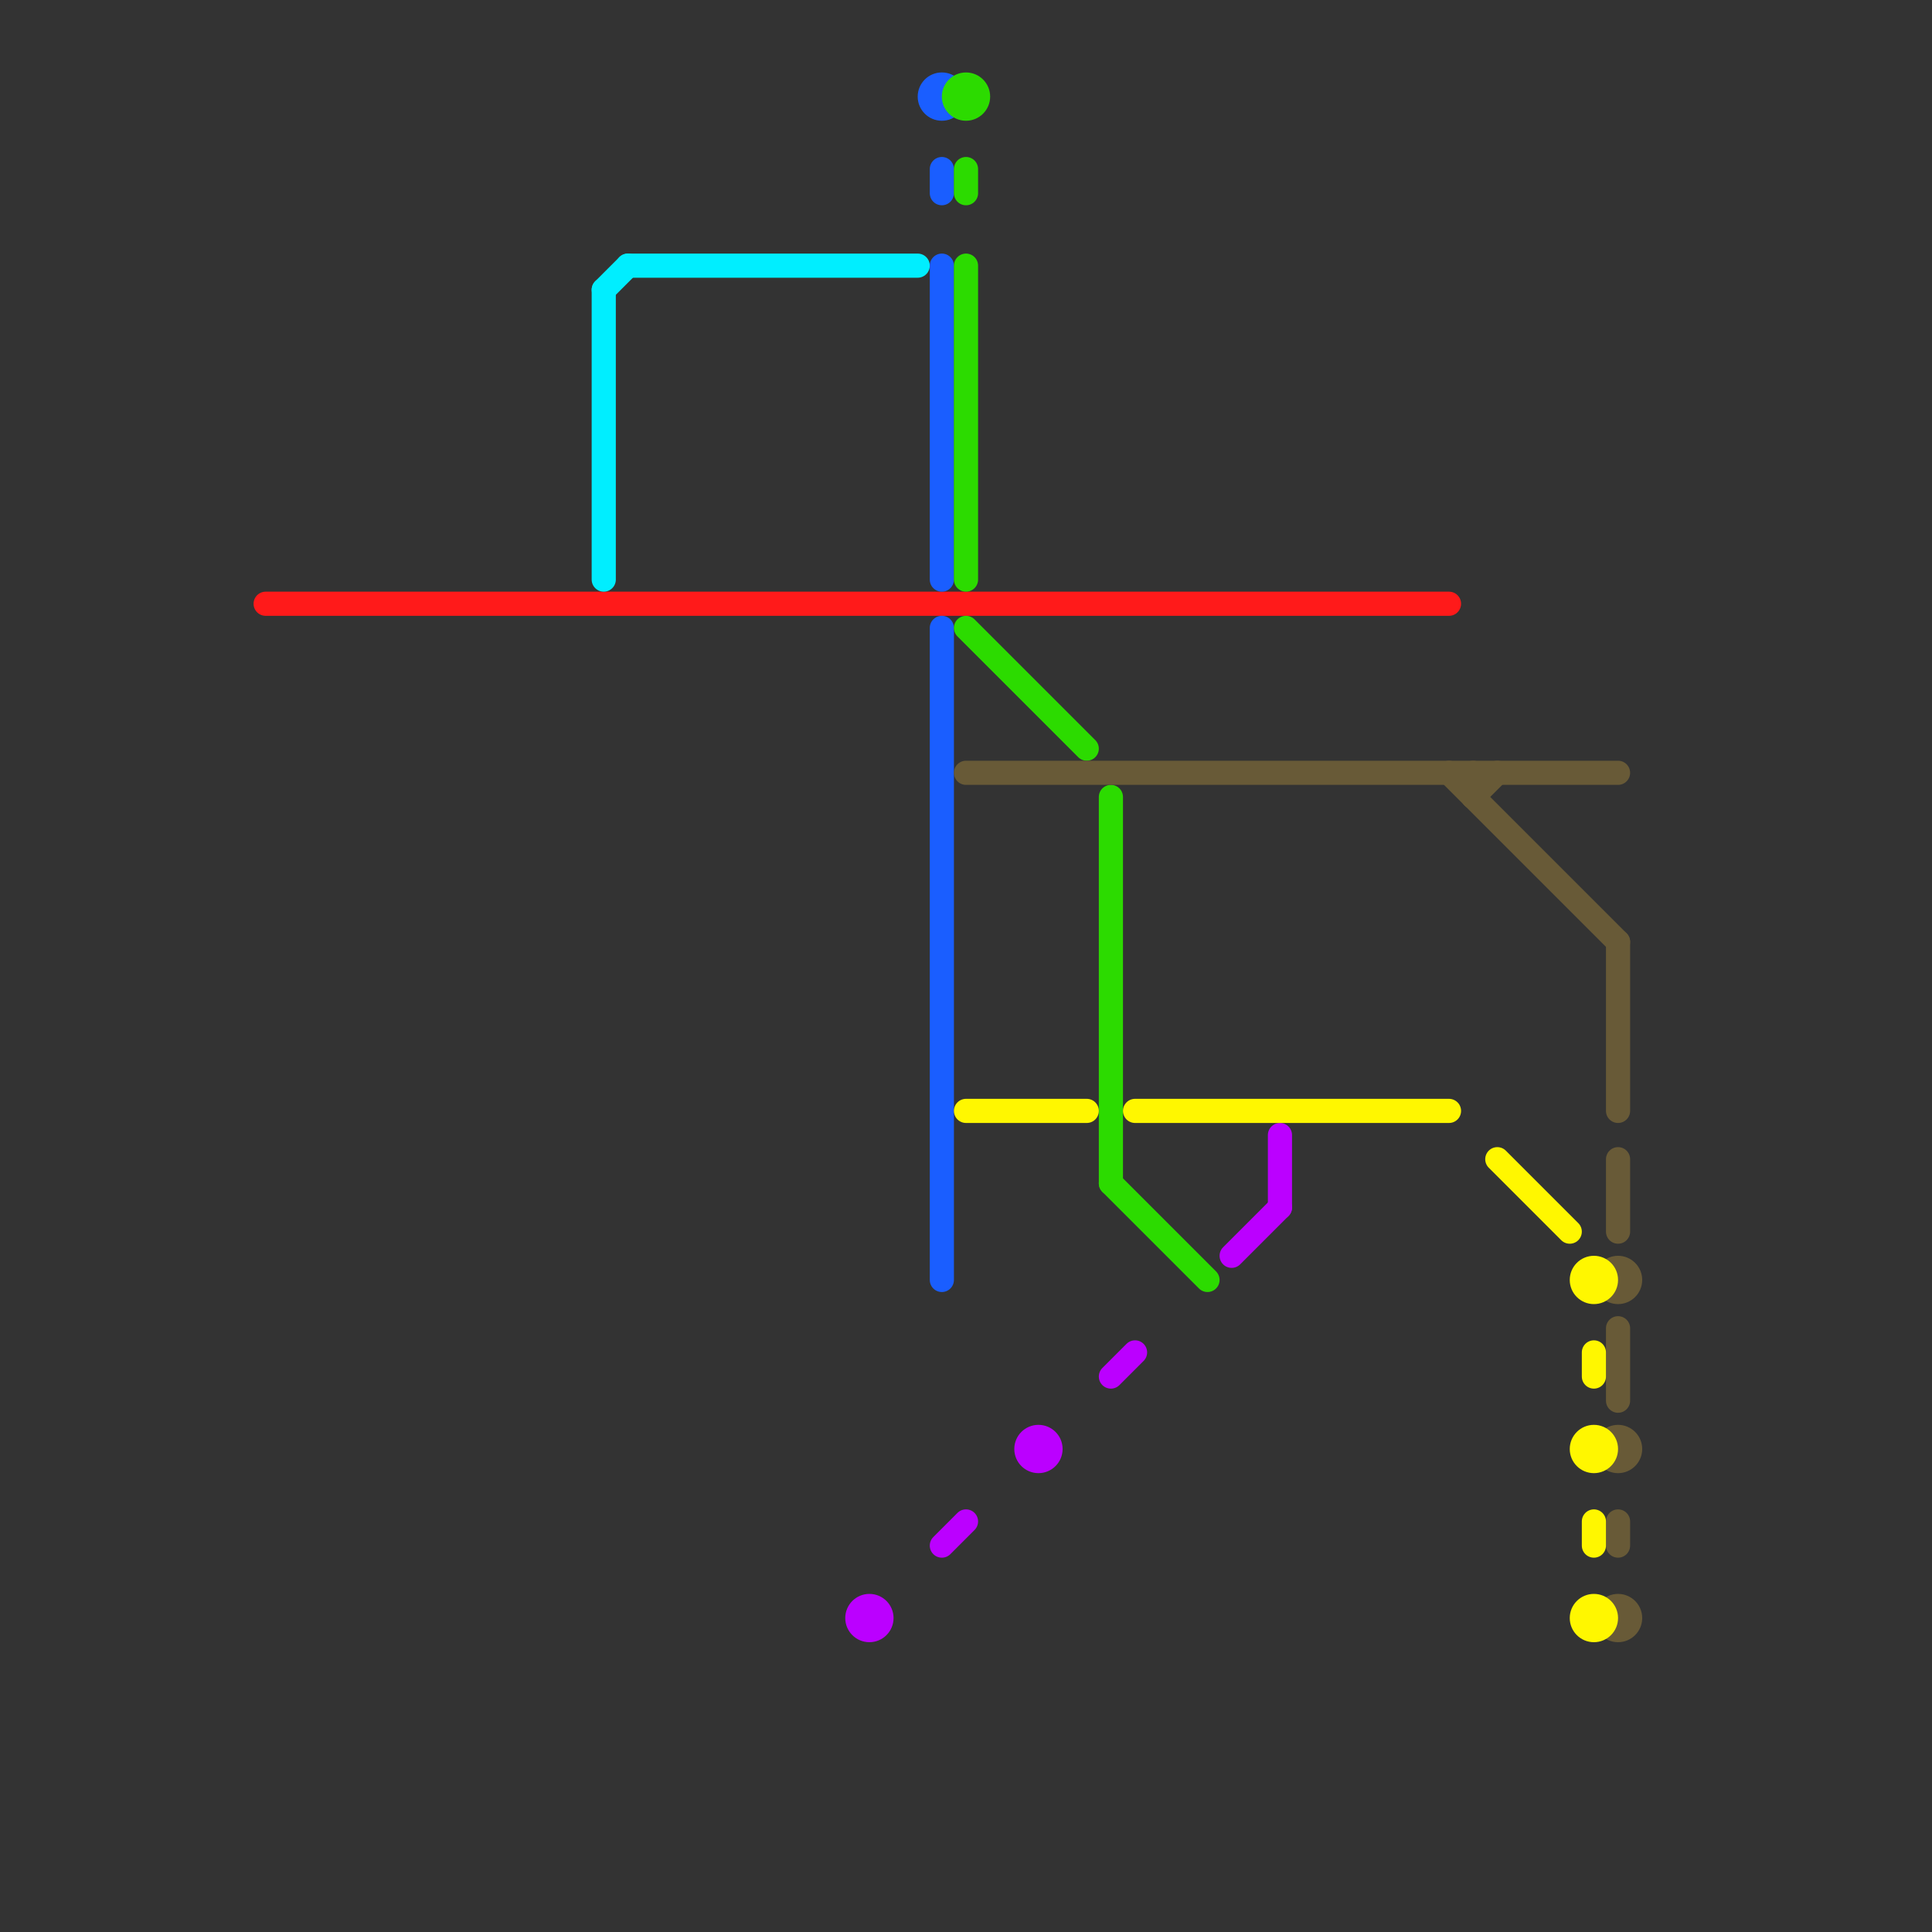 
<svg version="1.1" xmlns="http://www.w3.org/2000/svg" viewBox="0 0 80 80">
<rect x="0" y="0" width="80" height="80" fill="#333333" stroke="none"/>
<style>text { font: 1px Helvetica; font-weight: 600; white-space: pre; dominant-baseline: central; } line { stroke-width: 1; fill: none; stroke-linecap: round; stroke-linejoin: round; } .c0 { stroke: #ff1a1a } .c1 { stroke: #00eeff } .c2 { stroke: #bb00ff } .c3 { stroke: #1a5eff } .c4 { stroke: #2cdb00 } .c5 { stroke: #685a37 } .c6 { stroke: #fff700 }</style><defs><g id="wm-xf"><circle r="1.2" fill="#000"/><circle r="0.9" fill="#fff"/><circle r="0.6" fill="#000"/><circle r="0.3" fill="#fff"/></g><g id="wm"><circle r="0.6" fill="#000"/><circle r="0.3" fill="#fff"/></g></defs><line class="c0" x1="11" y1="25" x2="60" y2="25"/><line class="c1" x1="26" y1="11" x2="38" y2="11"/><line class="c1" x1="25" y1="12" x2="25" y2="24"/><line class="c1" x1="25" y1="12" x2="26" y2="11"/><line class="c2" x1="53" y1="47" x2="53" y2="50"/><line class="c2" x1="46" y1="57" x2="47" y2="56"/><line class="c2" x1="51" y1="52" x2="53" y2="50"/><line class="c2" x1="39" y1="64" x2="40" y2="63"/><circle cx="43" cy="60" r="1" fill="#bb00ff" /><circle cx="36" cy="67" r="1" fill="#bb00ff" /><line class="c3" x1="39" y1="26" x2="39" y2="53"/><line class="c3" x1="39" y1="11" x2="39" y2="24"/><line class="c3" x1="39" y1="7" x2="39" y2="8"/><circle cx="39" cy="4" r="1" fill="#1a5eff" /><line class="c4" x1="46" y1="33" x2="46" y2="49"/><line class="c4" x1="40" y1="11" x2="40" y2="24"/><line class="c4" x1="46" y1="49" x2="50" y2="53"/><line class="c4" x1="40" y1="7" x2="40" y2="8"/><line class="c4" x1="40" y1="26" x2="45" y2="31"/><circle cx="40" cy="4" r="1" fill="#2cdb00" /><line class="c5" x1="67" y1="48" x2="67" y2="51"/><line class="c5" x1="40" y1="32" x2="67" y2="32"/><line class="c5" x1="67" y1="55" x2="67" y2="58"/><line class="c5" x1="61" y1="32" x2="61" y2="33"/><line class="c5" x1="60" y1="32" x2="67" y2="39"/><line class="c5" x1="61" y1="33" x2="62" y2="32"/><line class="c5" x1="67" y1="63" x2="67" y2="64"/><line class="c5" x1="67" y1="39" x2="67" y2="46"/><circle cx="67" cy="60" r="1" fill="#685a37" /><circle cx="67" cy="67" r="1" fill="#685a37" /><circle cx="67" cy="53" r="1" fill="#685a37" /><line class="c6" x1="40" y1="46" x2="45" y2="46"/><line class="c6" x1="62" y1="48" x2="65" y2="51"/><line class="c6" x1="66" y1="63" x2="66" y2="64"/><line class="c6" x1="66" y1="56" x2="66" y2="57"/><line class="c6" x1="47" y1="46" x2="60" y2="46"/><circle cx="66" cy="67" r="1" fill="#fff700" /><circle cx="66" cy="53" r="1" fill="#fff700" /><circle cx="66" cy="60" r="1" fill="#fff700" />
</svg>
